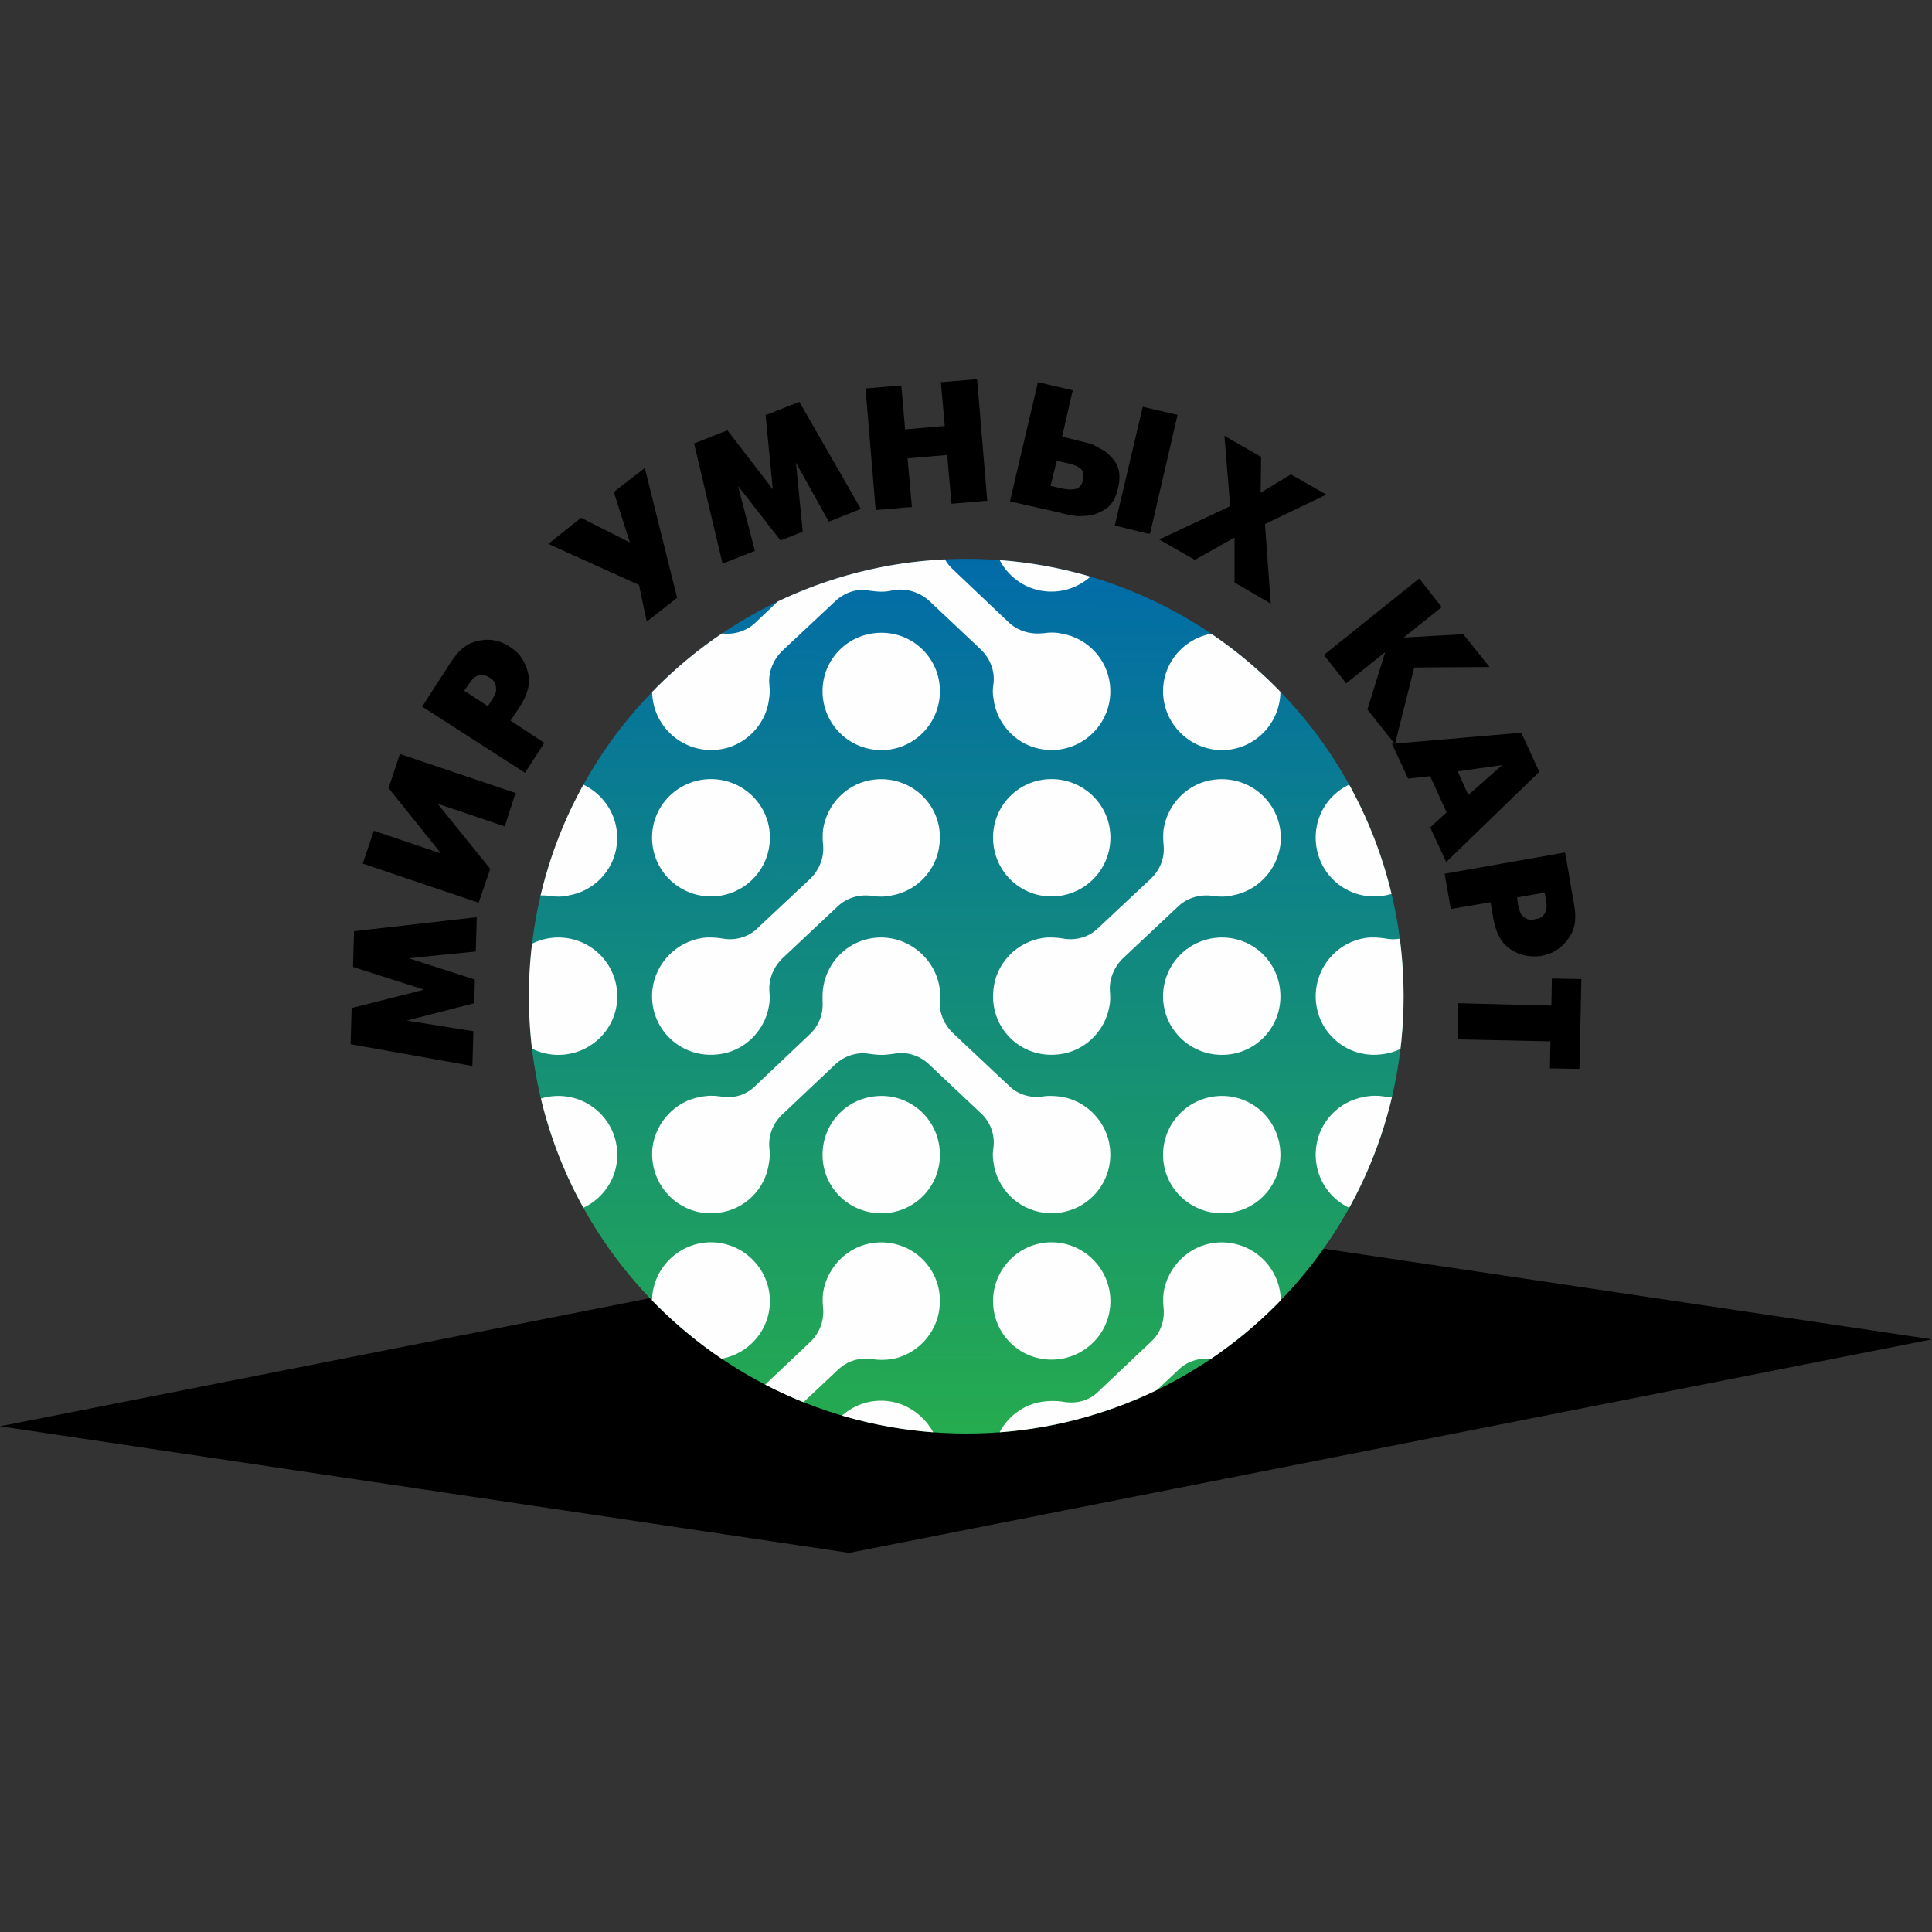 <?xml version="1.0" encoding="UTF-8"?> <svg xmlns="http://www.w3.org/2000/svg" xmlns:xlink="http://www.w3.org/1999/xlink" xml:space="preserve" width="40mm" height="40mm" version="1.0" style="shape-rendering:geometricPrecision; text-rendering:geometricPrecision; image-rendering:optimizeQuality; fill-rule:evenodd; clip-rule:evenodd" viewBox="0 0 4000 4000"><rect x="0" y="0" width="4000" height="4000" fill="#333333" stroke="none"/> <defs> <style type="text/css"> .fil0 {fill:none} .fil3 {fill:#FEFEFE} .fil1 {fill:black;fill-rule:nonzero} .fil2 {fill:url(#id1)} </style> <clipPath id="id0"> <path d="M2001 1157c500,0 905,405 905,906 0,500 -405,905 -905,905 -500,0 -906,-405 -906,-905 0,-501 406,-906 906,-906z"></path> </clipPath> <linearGradient id="id1" gradientUnits="userSpaceOnUse" x1="2090.56" y1="1127.2" x2="2082.42" y2="2964.39"> <stop offset="0" style="stop-opacity:1; stop-color:#006AAA"></stop> <stop offset="1" style="stop-opacity:1; stop-color:#25AB4F"></stop> </linearGradient> </defs> <g id="Слой_x0020_1">  <rect class="fil0" width="4000" height="4000"></rect> <g id="_1950043237680"> <path class="fil1" d="M2242 2511l1758 262 -2242 442 -1758 -262 2242 -442z"></path> <path class="fil2" d="M2001 1157c500,0 905,405 905,906 0,500 -405,905 -905,905 -500,0 -906,-405 -906,-905 0,-501 406,-906 906,-906z"></path> <g style="clip-path:url(#id0)"> <g> <path id="1" class="fil3" d="M1594 2694c0,67 -55,121 -122,121 -67,0 -122,-54 -122,-121 0,-67 55,-122 122,-122 67,0 122,55 122,122zm216 -1080c-54,6 -98,49 -106,104 -1,10 -1,20 0,30 3,26 -7,52 -26,71l-111 104c-19,18 -46,25 -72,20 -13,-2 -27,-3 -41,-1 -53,8 -96,51 -103,105 -10,79 56,145 135,136 53,-5 97,-47 106,-100 2,-10 2,-20 1,-30 -2,-25 8,-50 26,-68l117 -110c19,-17 45,-24 70,-20 13,2 26,2 40,-1 52,-9 93,-52 99,-105 10,-78 -56,-144 -135,-135zm389 657c-13,-2 -26,-3 -39,-1 -25,4 -51,-3 -70,-21l-118 -111c-18,-18 -28,-42 -26,-67 0,-7 0,-14 0,-21 -7,-61 -59,-108 -120,-109 -68,-1 -123,54 -123,122 0,3 0,6 0,9 2,26 -7,51 -26,69l-115 109c-19,18 -45,25 -71,20 -13,-2 -26,-2 -40,1 -52,8 -93,52 -100,104 -9,79 57,146 136,136 54,-6 98,-49 105,-103 2,-10 2,-20 1,-30 -3,-26 7,-52 26,-70l110 -104c19,-18 46,-27 72,-22 8,1 16,2 24,2 8,0 16,-1 24,-2 27,-6 56,3 76,23l105 99c20,18 30,44 27,71 -2,10 -2,21 0,32 7,54 51,98 106,104 78,9 144,-56 135,-135 -6,-52 -47,-96 -99,-105zm316 -657c-54,6 -98,49 -106,104 -1,10 -1,20 0,30 3,26 -6,52 -26,71l-111 104c-19,18 -46,25 -72,20 -13,-2 -27,-3 -41,-1 -53,8 -96,51 -102,105 -10,79 55,145 134,136 53,-5 97,-47 106,-100 2,-10 2,-20 1,-30 -2,-25 8,-50 26,-68l117 -110c19,-17 45,-24 71,-20 12,2 25,2 39,-1 52,-9 93,-52 100,-105 9,-78 -57,-144 -136,-135zm136 777c0,67 -54,121 -121,121 -67,0 -122,-54 -122,-121 0,-68 55,-122 122,-122 67,0 121,54 121,122zm-705 0c0,67 -54,121 -121,121 -68,0 -122,-54 -122,-121 0,-68 54,-122 122,-122 67,0 121,54 121,122zm705 -328c0,67 -54,121 -121,121 -67,0 -122,-54 -122,-121 0,-68 55,-122 122,-122 67,0 121,54 121,122zm-352 -329c0,68 -55,122 -122,122 -67,0 -121,-54 -121,-122 0,-67 54,-121 121,-121 67,0 122,54 122,121zm-705 0c0,68 -55,122 -122,122 -67,0 -122,-54 -122,-122 0,-67 55,-121 122,-121 67,0 122,54 122,121zm-1157 -120c-55,6 -99,49 -106,104 -2,10 -2,20 -1,30 3,26 -6,52 -26,71l-111 104c-19,18 -46,25 -72,20 -13,-2 -27,-3 -41,-1 -53,8 -95,51 -102,105 -10,79 56,145 134,136 54,-5 98,-47 106,-100 2,-10 2,-20 2,-30 -2,-25 7,-50 26,-68l116 -110c19,-17 45,-24 71,-20 12,2 26,2 39,-1 53,-9 94,-52 100,-105 9,-78 -57,-144 -135,-135zm389 657c-14,-2 -27,-3 -39,-1 -26,4 -51,-3 -70,-21l-119 -111c-18,-18 -27,-42 -26,-67 1,-7 1,-14 0,-21 -6,-61 -58,-108 -119,-109 -68,-1 -124,54 -124,122 0,3 1,6 1,9 2,26 -7,51 -26,69l-115 109c-19,18 -46,25 -71,20 -13,-2 -26,-2 -40,1 -53,8 -94,52 -100,104 -10,79 56,146 135,136 54,-6 98,-49 106,-103 1,-10 1,-20 0,-30 -2,-26 7,-52 26,-70l110 -104c20,-18 47,-27 73,-22 7,1 15,2 23,2 8,0 17,-1 24,-2 28,-6 56,3 76,23l106 99c19,18 30,44 26,71 -1,10 -1,21 0,32 7,54 52,98 106,104 79,9 145,-56 135,-135 -6,-52 -46,-96 -98,-105zm316 -657c-55,6 -99,49 -106,104 -2,10 -2,20 -1,30 3,26 -6,52 -25,71l-111 104c-20,18 -47,25 -73,20 -13,-2 -26,-3 -40,-1 -54,8 -96,51 -103,105 -10,79 56,145 134,136 54,-5 98,-47 107,-100 1,-10 2,-20 1,-30 -2,-25 7,-50 26,-68l116 -110c19,-17 45,-24 71,-20 13,2 26,2 39,-1 53,-9 94,-52 100,-105 9,-78 -57,-144 -135,-135zm136 777c0,67 -55,121 -122,121 -67,0 -121,-54 -121,-121 0,-68 54,-122 121,-122 67,0 122,54 122,122zm-705 0c0,67 -55,121 -122,121 -67,0 -122,-54 -122,-121 0,-68 55,-122 122,-122 67,0 122,54 122,122zm705 -328c0,67 -55,121 -122,121 -67,0 -121,-54 -121,-121 0,-68 54,-122 121,-122 67,0 122,54 122,122zm-353 -329c0,68 -54,122 -121,122 -67,0 -122,-54 -122,-122 0,-67 55,-121 122,-121 67,0 121,54 121,121zm-705 0c0,68 -54,122 -122,122 -67,0 -121,-54 -121,-122 0,-67 54,-121 121,-121 68,0 122,54 122,121zm2964 -120c-55,6 -99,49 -106,104 -2,10 -2,20 -1,30 3,26 -6,52 -25,71l-111 104c-20,18 -47,25 -73,20 -13,-2 -27,-3 -41,-1 -53,8 -95,51 -102,105 -10,79 56,145 134,136 54,-5 98,-47 106,-100 2,-10 3,-20 2,-30 -2,-25 7,-50 26,-68l116 -110c19,-17 45,-24 71,-20 12,2 26,2 39,-1 53,-9 94,-52 100,-105 9,-78 -57,-144 -135,-135zm389 657c-14,-2 -27,-3 -39,-1 -26,4 -51,-3 -70,-21l-118 -111c-19,-18 -28,-42 -27,-67 1,-7 1,-14 0,-21 -6,-61 -58,-108 -119,-109 -68,-1 -124,54 -124,122 0,3 1,6 1,9 2,26 -7,51 -26,69l-115 109c-19,18 -46,25 -71,20 -13,-2 -26,-2 -40,1 -52,8 -94,52 -100,104 -10,79 56,146 135,136 54,-6 98,-49 106,-103 1,-10 1,-20 0,-30 -2,-26 7,-52 26,-70l110 -104c20,-18 47,-27 73,-22 7,1 15,2 23,2 8,0 17,-1 24,-2 28,-6 56,3 76,23l106 99c19,18 30,44 26,71 -1,10 -1,21 0,32 7,54 52,98 106,104 79,9 145,-56 136,-135 -7,-52 -47,-96 -99,-105zm316 -657c-54,6 -99,49 -106,104 -2,10 -2,20 -1,30 3,26 -6,52 -25,71l-111 104c-20,18 -47,25 -73,20 -13,-2 -26,-3 -40,-1 -54,8 -96,51 -103,105 -10,79 56,145 134,136 54,-5 98,-47 107,-100 1,-10 2,-20 1,-30 -2,-25 7,-50 26,-68l117 -110c18,-17 44,-24 70,-20 13,2 26,2 40,-1 52,-9 93,-52 99,-105 9,-78 -57,-144 -135,-135zm136 777c0,67 -54,121 -122,121 -67,0 -121,-54 -121,-121 0,-68 54,-122 121,-122 68,0 122,54 122,122zm-705 0c0,67 -55,121 -122,121 -67,0 -122,-54 -122,-121 0,-68 55,-122 122,-122 67,0 122,54 122,122zm705 -328c0,67 -54,121 -122,121 -67,0 -121,-54 -121,-121 0,-68 54,-122 121,-122 68,0 122,54 122,122zm-353 -329c0,68 -54,122 -121,122 -67,0 -122,-54 -122,-122 0,-67 55,-121 122,-121 67,0 121,54 121,121zm-705 0c0,68 -54,122 -122,122 -67,0 -121,-54 -121,-122 0,-67 54,-121 121,-121 68,0 122,54 122,121zm-1157 -1080c-54,7 -98,50 -106,104 -1,11 -1,21 0,30 3,27 -7,53 -26,71l-111 105c-19,18 -46,25 -72,20 -13,-3 -27,-3 -41,-1 -53,8 -96,51 -103,104 -10,79 56,146 135,137 53,-6 97,-48 106,-101 2,-10 2,-20 1,-29 -2,-26 8,-51 26,-68l117 -110c19,-18 45,-25 70,-21 13,2 26,2 40,0 52,-9 93,-52 99,-105 10,-79 -56,-145 -135,-136zm389 658c-13,-3 -26,-3 -39,-1 -25,3 -51,-4 -70,-21l-118 -112c-18,-17 -28,-41 -26,-67 0,-6 0,-13 0,-20 -7,-61 -59,-109 -120,-109 -68,-1 -123,53 -123,121 0,3 0,6 0,10 2,26 -7,51 -26,69l-115 109c-19,17 -45,24 -71,20 -13,-2 -26,-2 -40,0 -52,9 -93,52 -100,105 -9,79 57,145 136,136 54,-6 98,-50 105,-103 2,-11 2,-21 1,-30 -3,-26 7,-52 26,-71l110 -103c19,-18 46,-28 72,-22 8,1 16,2 24,2 8,0 16,-1 24,-3 27,-5 56,4 76,23l105 99c20,19 30,45 27,71 -2,11 -2,21 0,32 7,55 51,99 106,105 78,9 144,-57 135,-135 -6,-53 -47,-96 -99,-105zm316 -658c-54,7 -98,50 -106,104 -1,11 -1,21 0,30 3,27 -6,53 -26,71l-111 105c-19,18 -46,25 -72,20 -13,-3 -27,-3 -41,-1 -53,8 -96,51 -102,104 -10,79 55,146 134,137 53,-6 97,-48 106,-101 2,-10 2,-20 1,-29 -2,-26 8,-51 26,-68l117 -110c19,-18 45,-25 71,-21 12,2 25,2 39,0 52,-9 93,-52 100,-105 9,-79 -57,-145 -136,-136zm136 777c0,67 -54,122 -121,122 -67,0 -122,-55 -122,-122 0,-67 55,-121 122,-121 67,0 121,54 121,121zm-705 0c0,67 -54,122 -121,122 -68,0 -122,-55 -122,-122 0,-67 54,-121 122,-121 67,0 121,54 121,121zm705 -328c0,67 -54,122 -121,122 -67,0 -122,-55 -122,-122 0,-67 55,-121 122,-121 67,0 121,54 121,121zm-352 -328c0,67 -55,122 -122,122 -67,0 -121,-55 -121,-122 0,-67 54,-122 121,-122 67,0 122,55 122,122zm-705 0c0,67 -55,122 -122,122 -67,0 -122,-55 -122,-122 0,-67 55,-122 122,-122 67,0 122,55 122,122zm216 1798c-54,6 -98,50 -106,104 -1,10 -1,20 0,30 3,26 -7,53 -26,71l-111 105c-19,18 -46,24 -72,19 -13,-2 -27,-2 -41,0 -53,7 -96,51 -103,104 -10,79 56,145 135,137 53,-6 97,-48 106,-101 2,-10 2,-20 1,-30 -2,-25 8,-50 26,-67l117 -110c19,-18 45,-25 70,-21 13,2 26,2 40,0 52,-9 93,-53 99,-105 10,-79 -56,-145 -135,-136zm389 657c-13,-2 -26,-2 -39,0 -25,3 -51,-4 -70,-21l-118 -112c-18,-17 -28,-42 -26,-67 0,-7 0,-14 0,-21 -7,-60 -59,-108 -120,-109 -68,-1 -123,54 -123,122 0,3 0,6 0,9 2,26 -7,52 -26,70l-115 108c-19,18 -45,25 -71,21 -13,-2 -26,-2 -40,0 -52,9 -93,52 -100,105 -9,79 57,145 136,136 54,-7 98,-50 105,-104 2,-10 2,-20 1,-30 -3,-26 7,-52 26,-70l110 -103c19,-19 46,-28 72,-23 8,2 16,3 24,3 8,0 16,-1 24,-3 27,-6 56,4 76,23l105 99c20,18 30,45 27,71 -2,10 -2,21 0,32 7,55 51,98 106,105 78,9 144,-57 135,-135 -6,-53 -47,-96 -99,-106zm316 -657c-54,6 -98,50 -106,104 -1,10 -1,20 0,30 3,26 -6,53 -26,71l-111 105c-19,18 -46,24 -72,19 -13,-2 -27,-2 -41,0 -53,7 -96,51 -102,104 -10,79 55,145 134,137 53,-6 97,-48 106,-101 2,-10 2,-20 1,-30 -2,-25 8,-50 26,-67l117 -110c19,-18 45,-25 71,-21 12,2 25,2 39,0 52,-9 93,-53 100,-105 9,-79 -57,-145 -136,-136zm136 777c0,67 -54,122 -121,122 -67,0 -122,-55 -122,-122 0,-67 55,-122 122,-122 67,0 121,55 121,122zm-705 0c0,67 -54,122 -121,122 -68,0 -122,-55 -122,-122 0,-67 54,-122 122,-122 67,0 121,55 121,122zm705 -328c0,67 -54,122 -121,122 -67,0 -122,-55 -122,-122 0,-67 55,-122 122,-122 67,0 121,55 121,122zm-352 -328c0,67 -55,121 -122,121 -67,0 -121,-54 -121,-121 0,-67 54,-122 121,-122 67,0 122,55 122,122z"></path> </g> </g> <path class="fil0" d="M2001 1157c500,0 905,405 905,906 0,500 -405,905 -905,905 -500,0 -906,-405 -906,-905 0,-501 406,-906 906,-906z"></path> <path class="fil1" d="M978 2207l-252 -45 0 -4 2 -71 150 -38 -147 -47 0 -3 2 -71 254 -29 0 3 -2 68 -139 14 137 44 0 4 -1 45 -140 36 138 22 0 4 -2 68zm-226 -422l22 -65 139 47 -109 -136 2 -4 22 -66 240 81 -2 4 -21 65 -139 -47 109 135 -1 3 -23 67 -240 -81 1 -3zm335 -185l-213 -137 2 -3 58 -90c15,-23 31,-36 48,-41 17,-5 32,-6 46,-2 6,1 10,3 15,5 5,2 9,4 12,7 4,2 8,5 11,8 4,3 8,7 11,11 9,12 15,26 18,44 2,17 -4,38 -18,60l-20 30 70 46 -2 3 -38 59zm-126 -170l49 32 9 -14c6,-9 9,-16 8,-22 0,-6 -1,-10 -3,-14 -2,-2 -4,-4 -6,-6 -2,-1 -3,-2 -4,-3 -2,-1 -3,-2 -4,-2 -1,-1 -3,-2 -4,-2 -5,-2 -10,-2 -17,0 -6,2 -12,7 -18,17l-10 14zm378 -143l-16 -76 -188 -85 3 -2 65 -52 101 51 -33 -104 3 -3 61 -47 67 269 -3 2 -60 47zm157 -120l-59 -249 3 -1 66 -26 94 122 -15 -154 4 -1 66 -26 127 221 -3 2 -63 25 -68 -122 14 143 -3 1 -43 17 -88 -113 35 135 -4 1 -63 25zm317 -111l-21 -252 4 0 70 -6 8 91 82 -7 -8 -91 4 0 71 -6 21 252 -4 0 -70 6 -9 -101 -82 7 9 101 -4 0 -71 6zm278 -18l58 -247 3 1 69 16 -22 96 36 9c5,1 12,3 20,5 7,2 15,6 23,11 13,6 23,16 32,29 8,13 10,30 5,52 -5,23 -15,38 -28,45 -13,8 -27,13 -41,13 -9,1 -18,1 -26,-1 -9,-1 -15,-3 -20,-4l-3 -1 -106 -24zm84 -32l27 6c10,2 19,2 26,0 7,-2 12,-8 14,-18 2,-10 1,-18 -4,-23 -6,-5 -14,-9 -24,-11l-26 -6 -13 52zm133 82l58 -246 3 1 69 16 -57 246 -4 0 -69 -17zm248 25l-82 46 -4 -2 -70 -40 147 -69 -12 -146 3 2 73 42 -1 74 63 -38 3 2 70 40 -127 61 12 165 -3 -2 -72 -42 0 -93zm185 243l197 -158 3 3 44 56 -79 63 124 -7 2 3 52 65 -156 1 -40 159 -2 -3 -55 -69 37 -119 -81 65 -2 -3 -44 -56zm141 184l268 -23 1 3 36 78 -193 187 -1 -3 -32 -69 34 -31 -34 -75 -46 5 -1 -3 -32 -69zm228 44l-92 13 22 49 70 -62zm-119 225l249 -44 1 3 18 105c5,27 2,48 -7,63 -9,15 -20,26 -33,33 -4,3 -9,5 -14,6 -5,2 -9,3 -13,4 -5,1 -9,1 -14,1 -5,0 -10,0 -16,-1 -14,-2 -28,-8 -42,-19 -14,-12 -23,-31 -28,-57l-6 -35 -82 14 -1 -4 -12 -69zm207 39l-57 10 2 16c2,10 5,18 9,22 5,4 9,7 13,8 3,0 5,0 8,0 2,0 4,0 5,-1 2,0 3,0 5,-1 1,0 2,0 4,-1 5,-2 9,-6 12,-11 3,-6 4,-14 2,-26l-3 -16zm-179 229l193 5 1 -56 61 1 0 4 -4 182 -61 -1 1 -56 -192 -4 0 -4 1 -71z"></path> </g> </g> </svg> 